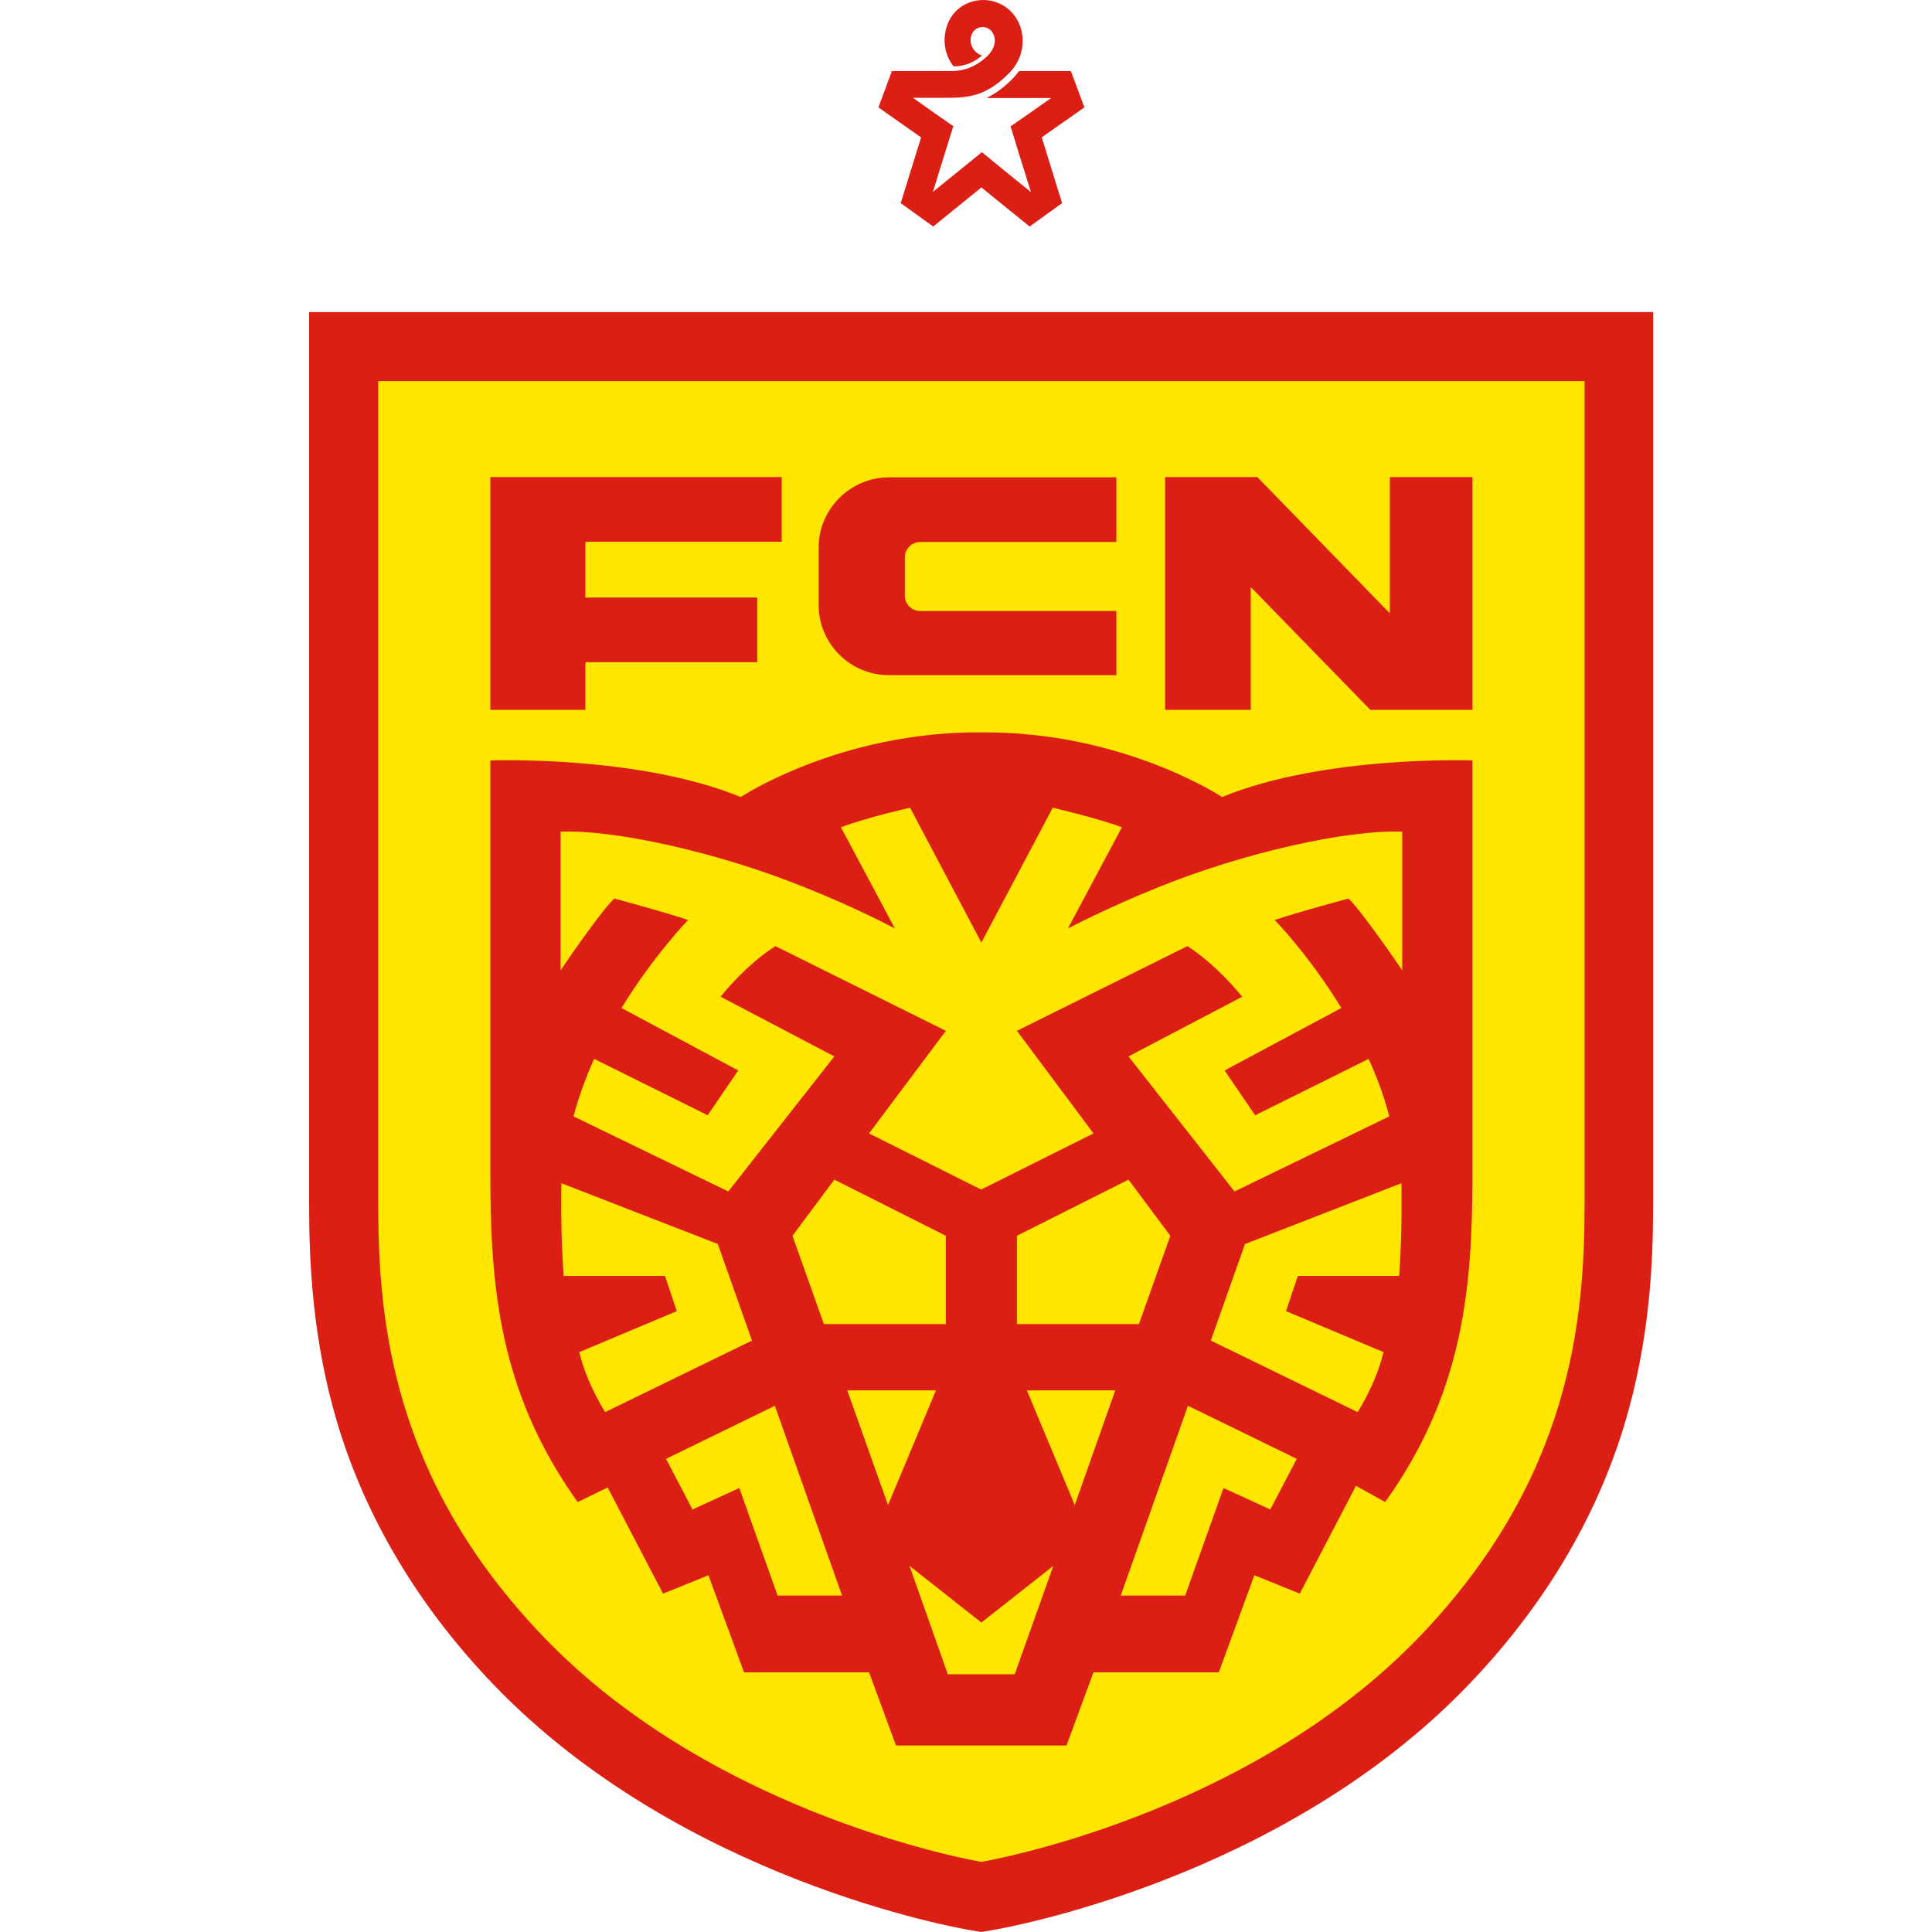<svg width="50" height="50" viewBox="0 0 50 50" fill="none" xmlns="http://www.w3.org/2000/svg">
<path d="M8 8.076V31.17C8 32.679 8.086 34.687 8.741 36.865C9.483 39.314 10.837 41.578 12.768 43.593C17.622 48.647 24.8 49.9 25.099 49.95L25.391 50L25.684 49.95C25.99 49.9 33.168 48.647 38.014 43.593C39.946 41.578 41.3 39.314 42.041 36.865C42.697 34.687 42.783 32.679 42.783 31.17V8.076H8Z" fill="#DC1F15"/>
<path d="M25.398 1.434C25.142 1.327 25.064 1.071 25.156 0.871C25.256 0.665 25.513 0.665 25.627 0.772C25.812 0.95 25.776 1.234 25.555 1.448C25.263 1.726 24.964 1.832 24.643 1.84H23.082L22.733 2.779L23.816 3.541L23.838 3.555L23.31 5.257L24.151 5.862L25.398 4.851L26.646 5.862L27.487 5.257L26.967 3.577L26.959 3.555L28.064 2.779L27.715 1.84H26.375L26.368 1.847C26.325 1.904 26.275 1.961 26.225 2.017C25.99 2.26 25.769 2.416 25.555 2.523L25.534 2.537C25.912 2.537 26.646 2.537 27.202 2.537C26.831 2.801 26.453 3.064 26.175 3.256L26.154 3.27C26.282 3.698 26.482 4.338 26.681 4.972C26.197 4.58 25.712 4.189 25.413 3.94L25.391 3.954C25.085 4.203 24.614 4.587 24.144 4.965C24.344 4.324 24.536 3.69 24.672 3.263L24.657 3.256C24.379 3.064 23.994 2.793 23.624 2.53C23.966 2.53 24.308 2.53 24.593 2.53C25.178 2.53 25.598 2.416 26.118 1.889C26.639 1.363 26.546 0.551 26.033 0.188C25.52 -0.175 24.785 0.003 24.536 0.594C24.372 0.985 24.436 1.412 24.679 1.718H24.7C24.971 1.711 25.206 1.619 25.427 1.427L25.398 1.434Z" fill="#DC1F15"/>
<path d="M14.059 42.354C10.138 38.268 9.789 34.153 9.789 31.17V9.863H41.008V31.17C41.008 34.153 40.659 38.268 36.739 42.354C32.241 47.038 25.398 48.185 25.398 48.185C25.398 48.185 18.556 47.046 14.059 42.354Z" fill="#FFE600"/>
<path d="M17.159 41.243L18.335 40.767L19.255 43.28H22.491L23.189 45.173H27.601L28.299 43.28H31.543L32.462 40.767L33.638 41.243L35.092 38.453L35.848 38.873C37.886 36.025 38.107 33.291 38.107 30.366V19.68C38.107 19.68 34.28 19.538 31.628 20.627C31.628 20.627 29.062 18.925 25.398 18.954C21.742 18.925 19.169 20.627 19.169 20.627C16.517 19.538 12.69 19.68 12.69 19.68V30.366C12.69 33.291 12.911 36.025 14.95 38.873L15.726 38.496L17.159 41.243Z" fill="#DC1F15"/>
<path d="M15.149 17.217V18.37H12.69V12.347H20.231V14.02C20.231 14.02 16.753 14.02 15.156 14.02L15.149 14.091V15.415V15.465H19.597V17.138C19.597 17.138 16.888 17.138 15.156 17.138L15.149 17.217Z" fill="#DC1F15"/>
<path d="M28.891 17.473H23.004C21.999 17.473 21.186 16.654 21.186 15.658V14.17C21.186 13.173 22.006 12.354 23.004 12.354H28.891V14.027H23.816C23.595 14.027 23.417 14.205 23.417 14.426V15.416C23.417 15.636 23.595 15.814 23.816 15.814H28.891V17.473Z" fill="#DC1F15"/>
<path d="M35.869 15.771L35.969 15.871V12.347H38.107V18.37H35.463L32.483 15.309L32.369 15.195V18.37H30.153V12.347H32.54L35.869 15.771Z" fill="#DC1F15"/>
<path d="M28.299 29.333L26.318 26.678L30.73 24.485C31.514 24.991 32.148 25.795 32.148 25.795L29.205 27.34L31.949 30.835L35.955 28.892C35.819 28.372 35.634 27.874 35.42 27.404L32.483 28.863L31.692 27.703L34.714 26.087C33.88 24.72 32.989 23.809 32.989 23.809C33.652 23.588 34.9 23.254 34.9 23.254C35.306 23.659 36.289 25.112 36.289 25.112V21.524C34.892 21.467 32.241 22.05 30.01 22.948C28.627 23.503 27.637 24.03 27.637 24.03L29.034 21.41C28.364 21.161 27.245 20.904 27.245 20.904L25.398 24.393L23.552 20.904C23.552 20.904 22.433 21.154 21.763 21.41L23.16 24.03C23.16 24.03 22.17 23.496 20.787 22.948C18.556 22.05 15.897 21.467 14.508 21.524V25.112C14.508 25.112 15.484 23.659 15.897 23.254C15.897 23.254 17.145 23.588 17.808 23.809C17.808 23.809 16.924 24.72 16.083 26.087L19.105 27.703L18.314 28.863L15.377 27.404C15.163 27.874 14.978 28.379 14.842 28.892L18.848 30.835L21.592 27.34L18.649 25.795C18.649 25.795 19.283 24.984 20.067 24.485L24.479 26.678L22.49 29.333L25.391 30.786L28.299 29.333Z" fill="#FFE600"/>
<path d="M22.982 38.951L21.927 35.983H24.223L22.982 38.951Z" fill="#FFE600"/>
<path d="M20.509 31.982L21.592 30.529L24.479 31.982V34.267H21.322L20.509 31.982Z" fill="#FFE600"/>
<path d="M20.124 41.293H21.792L20.053 36.381L17.237 37.755L17.922 39.065L19.133 38.51L20.124 41.293Z" fill="#FFE600"/>
<path d="M14.992 34.993C15.185 35.812 15.662 36.545 15.662 36.545L19.461 34.694L18.577 32.195L14.529 30.622C14.529 30.622 14.5 31.811 14.586 33.021H17.209L17.515 33.932L14.992 34.993Z" fill="#FFE600"/>
<path d="M23.538 40.525L24.529 43.329H26.261L27.259 40.525L25.398 41.991L23.538 40.525Z" fill="#FFE600"/>
<path d="M27.815 38.951L28.863 35.983H26.575L27.815 38.951Z" fill="#FFE600"/>
<path d="M30.288 31.982L29.205 30.529L26.318 31.982V34.267H29.476L30.288 31.982Z" fill="#FFE600"/>
<path d="M30.673 41.293H29.005L30.744 36.381L33.56 37.755L32.875 39.065L31.664 38.51L30.673 41.293Z" fill="#FFE600"/>
<path d="M35.805 34.993C35.612 35.812 35.135 36.545 35.135 36.545L31.336 34.694L32.22 32.195L36.268 30.622C36.268 30.622 36.297 31.811 36.211 33.021H33.588L33.282 33.932L35.805 34.993Z" fill="#FFE600"/>
</svg>